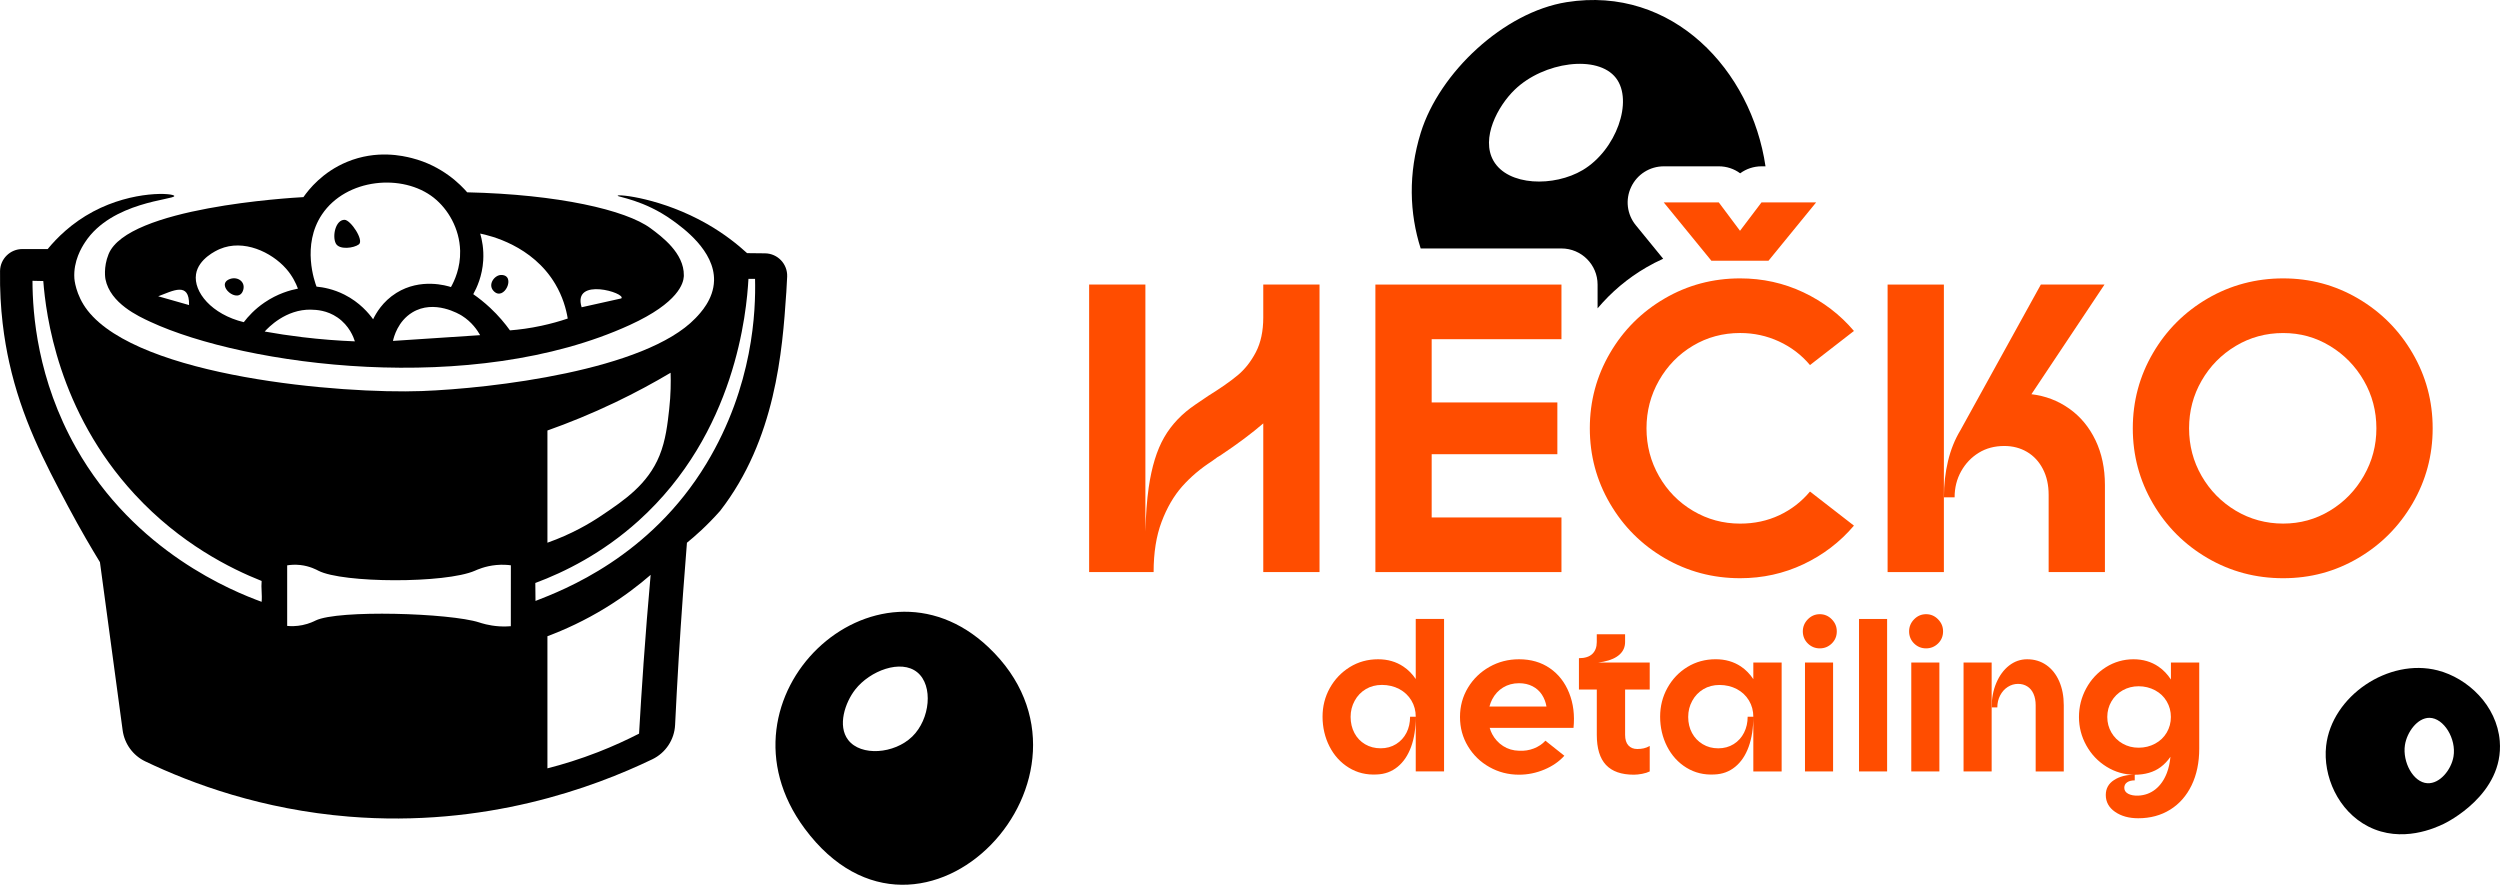 <?xml version="1.0" encoding="UTF-8"?>
<svg id="Layer_2" data-name="Layer 2" xmlns="http://www.w3.org/2000/svg" viewBox="0 0 1133.57 401.19">
  <defs>
    <style>
      .cls-1 {
        fill: #ff4d00;
      }
    </style>
  </defs>
  <g id="Layer_1-2" data-name="Layer 1">
    <g>
      <g>
        <path d="M356.52,132.83c.13-1.97.28-4.46.4-7.38.24-5.72-4.29-10.51-10.02-10.58l-8.15-.09c-4.15-3.79-10.16-8.67-18.11-13.22-20.42-11.69-40.37-13.61-40.59-12.83-.17.61,11.93,1.86,24.84,11.15,4.79,3.45,19.2,13.81,18.88,27.33-.2,8.56-6.23,14.79-8.51,17.16-22.74,23.6-92.17,31.76-124.05,32.95-36.24,1.35-127.85-6.3-151.47-36.51-5.58-7.14-6.02-14.55-6.02-14.55-.52-7.97,3.38-14.17,4.79-16.33,12.03-18.55,40.82-19.34,40.52-21.06-.24-1.36-18.57-2.63-36.78,7.06-9.82,5.23-16.49,11.99-20.63,17h-11.47C4.63,112.92.1,117.36.02,122.89c-.25,17.52,1.98,31.6,4.17,41.47,5.61,25.22,15.71,44.67,26.7,65.3,5.71,10.72,10.84,19.37,14.43,25.25,3.43,25.41,6.86,50.81,10.29,76.22.83,6.12,4.67,11.42,10.24,14.09,21.44,10.25,53,21.85,92.4,25.06,61.84,5.04,110.9-13.2,137.53-26,6.04-2.9,10.01-8.9,10.33-15.59.95-19.68,2.15-39.63,3.62-59.85.55-7.63,1.14-15.21,1.75-22.75,3.56-2.89,9.11-7.72,15.05-14.45,25.11-32.37,28.23-72.41,29.98-98.81ZM248.22,195.2c9.53-3.38,19.86-7.55,30.73-12.75,9.2-4.4,17.57-8.95,25.12-13.43.14,4.07.11,9.74-.63,16.45-.74,6.69-1.56,14.12-4.4,21.09-5.34,13.11-15.93,20.23-26.48,27.32-5.27,3.54-13.4,8.32-24.34,12.2v-50.88ZM118.63,272.88c-12.93-4.73-57.46-22.53-84.13-69.78-17.56-31.09-19.74-60.72-19.77-75.78,1.63.04,3.27.07,4.9.11,1.17,15.05,6.58,58.95,41.44,96.7,20.72,22.44,43.57,33.74,57.56,39.29-.29,3.15.29,6.31,0,9.46ZM231.63,283.94c-1.22.1-3.07.19-5.31.05-4.73-.31-8.17-1.48-9.03-1.76-13.22-4.27-64.02-5.85-74.21-.86-.53.26-2.75,1.42-5.95,2.07-2.78.57-5.19.52-6.92.37,0-4.58.01-9.15,0-13.73,0-4.63-.02-9.26,0-13.73,1.35-.22,3.45-.43,5.98-.15,4.35.49,7.42,2.19,8.17,2.58,10.96,5.67,57.65,5.84,70.98,0,.92-.4,4.58-2.11,9.68-2.58,2.87-.27,5.22-.06,6.62.13,0,4.6,0,9.2-.02,27.61ZM291.76,301.46c-.74,10.51-1.41,20.91-1.99,31.19-5.54,2.84-11.76,5.71-18.64,8.39-8.21,3.2-15.93,5.57-22.91,7.35v-59.91c7.71-2.89,16.83-7.01,26.5-12.95,8.09-4.97,14.84-10.13,20.3-14.87-1.2,13.38-2.29,26.97-3.27,40.78ZM320.36,210.11c-25.62,42.49-64.95,57.46-77.55,62.37l-.08-8.14c13.17-4.91,30.35-13.35,46.82-28.21,44.12-39.8,48.99-94.8,49.82-109.69h2.99c.36,14.26-.73,48.39-22,83.67Z"/>
        <g>
          <path d="M162.72,110.81c2.46-1.88-3.79-11.14-6.49-11.14-4.11,0-5.63,7.37-4,10.66,1.54,3.13,8.29,2.16,10.49.48Z"/>
          <path d="M227.22,124.68c-2.96.02-6.13,4.24-3.5,7.16,4.76,5.29,10.6-7.21,3.5-7.16Z"/>
          <path d="M110.32,131.34c.96-3.61-2.54-6.02-5.93-4.88-7.37,2.49,4,12.16,5.93,4.88Z"/>
          <path d="M47.81,126.57c2.17,11,14.98,16.85,20.39,19.36,42.93,19.91,146.18,34.01,217.39,1.42,22.28-10.19,24.28-19.1,24.46-21.94.01-.23.02-.43.02-.53.15-10.12-10.04-17.65-15.11-21.4-11.14-8.23-41.85-15.35-83.12-16.28-2.96-3.4-11.23-11.99-25.07-15.51-4.02-1.02-15.97-3.87-29.44,1.72-11.09,4.6-17.3,12.46-19.75,15.97-5.98.32-79.71,4.66-88.34,25.84-2.47,6.06-1.43,11.35-1.43,11.35ZM281.72,135.31l-17.99,4.01c-4.35-13.97,20.45-6.39,17.99-4.01ZM217.75,105.91c4.44.91,23.64,5.37,34.02,22.86,3.38,5.7,4.93,11.27,5.66,15.66-3.54,1.2-7.54,2.34-11.96,3.29-5.2,1.12-10,1.75-14.24,2.08-2.23-3.11-5.18-6.67-8.99-10.23-2.66-2.48-5.26-4.52-7.65-6.18,1.61-2.88,4.08-8.21,4.52-15.31.31-5.14-.55-9.37-1.37-12.17ZM217.72,151.97c-13.18.87-26.36,1.74-39.54,2.61.42-1.87,2.23-8.9,8.73-12.89,9.99-6.12,21.46.8,22.49,1.44,4.56,2.85,7.08,6.65,8.31,8.84ZM196.74,89.71c6.37,5.06,11.65,13.87,11.9,24.03.19,7.72-2.59,13.61-4.16,16.42-1.85-.6-13.72-4.23-24.76,2.66-6.23,3.89-9.28,9.31-10.54,11.95-1.96-2.73-6.06-7.66-12.98-11.16-5.03-2.54-9.66-3.36-12.68-3.65-.75-1.94-6.9-18.78,2.48-32.74,10.99-16.35,36.59-18.75,50.75-7.51ZM141.14,140.42c2.24.05,7.1.23,11.91,3.55,5.36,3.7,7.28,8.97,7.86,10.81-7.46-.29-15.43-.89-23.84-1.9-5.96-.72-11.65-1.58-17.05-2.55,1.54-1.71,9.51-10.19,21.11-9.93ZM129.72,121.82c2.93,3.32,4.51,6.73,5.37,9.05-3.52.68-9.22,2.26-15.13,6.28-4.46,3.03-7.5,6.41-9.42,8.93-14.6-3.54-22.89-13.72-21.66-21.74,1.08-7.03,9.21-10.75,10.75-11.41,10.78-4.63,23.43,1.35,30.09,8.89ZM85.72,138.32l-13.99-3.98c6.57-2.41,14.22-6.87,13.99,3.98Z"/>
        </g>
      </g>
      <g>
        <g>
          <g>
            <path class="cls-1" d="M641.96,307.92c-1.54-2.27-3.39-4.19-5.63-5.68-3.29-2.21-7.11-3.31-11.46-3.31-4.74,0-9.02,1.19-12.84,3.55-3.82,2.37-6.83,5.53-9.04,9.48-2.21,3.95-3.31,8.3-3.31,13.04s1.05,9.37,3.16,13.48c2.11,4.12,5.04,7.33,8.79,9.63,3.75,2.3,7.97,3.32,12.64,3.06,3.62-.13,6.77-1.28,9.43-3.46,2.67-2.17,4.71-5.19,6.12-9.04,1.41-3.85,2.12-8.41,2.12-13.68h-2.57c0,2.7-.54,5.12-1.63,7.26s-2.65,3.85-4.69,5.13c-2.04,1.28-4.38,1.92-7.01,1.92s-4.99-.61-7.06-1.83c-2.07-1.22-3.69-2.91-4.84-5.09-1.15-2.17-1.73-4.61-1.73-7.31s.61-5.07,1.83-7.31c1.22-2.24,2.9-4,5.04-5.28,2.14-1.28,4.59-1.92,7.36-1.92s5.51.63,7.85,1.88c2.34,1.25,4.16,2.98,5.48,5.18,1.32,2.21,1.97,4.66,1.97,7.36v24.79h12.84v-69.13h-12.84v27.26Z"/>
            <path class="cls-1" d="M702.74,302.98c-3.92-2.7-8.58-4.05-13.97-4.05-4.87,0-9.35,1.15-13.43,3.46-4.08,2.31-7.33,5.45-9.73,9.43-2.4,3.98-3.61,8.41-3.61,13.28s1.2,9.3,3.61,13.28c2.4,3.99,5.64,7.13,9.73,9.43,4.08,2.3,8.56,3.46,13.43,3.46,3.95,0,7.77-.78,11.46-2.32,3.69-1.55,6.72-3.64,9.09-6.27l-8.59-6.82c-1.38,1.52-3.13,2.68-5.23,3.51-2.11.82-4.34,1.17-6.71,1.04-2.7-.06-5.1-.77-7.21-2.12-2.11-1.35-3.77-3.16-4.99-5.43-.48-.89-.83-1.83-1.12-2.81h38c.59-5.79-.07-11.08-1.98-15.85-1.91-4.77-4.82-8.51-8.74-11.21ZM675.36,320.36c.3-1.12.69-2.2,1.21-3.21,1.22-2.34,2.88-4.15,4.99-5.43,2.11-1.28,4.51-1.93,7.21-1.93,2.3,0,4.34.46,6.12,1.38,1.78.92,3.19,2.19,4.25,3.8,1.05,1.61,1.74,3.41,2.07,5.38h-25.85Z"/>
            <path class="cls-1" d="M727.13,300.02c3.19-.66,5.61-1.74,7.26-3.26,1.65-1.51,2.47-3.39,2.47-5.63v-3.55h-12.84v3.55c0,2.31-.68,4.1-2.02,5.38-1.35,1.28-3.37,1.93-6.07,1.93v14.22h8.1v20.54c0,6.12,1.38,10.66,4.15,13.63,2.77,2.96,6.98,4.44,12.64,4.44,1.12,0,2.37-.13,3.75-.39,1.38-.26,2.53-.63,3.46-1.09v-11.55c-.92.53-1.83.89-2.72,1.08-.89.2-1.86.3-2.91.3-1.71,0-3.06-.54-4.05-1.63s-1.48-2.68-1.48-4.79v-20.54h11.16v-12.25h-23.38c.87-.1,1.7-.23,2.49-.39Z"/>
            <path class="cls-1" d="M795.03,307.97c-1.56-2.34-3.43-4.29-5.68-5.79-3.26-2.17-7.06-3.26-11.41-3.26-4.74,0-9.02,1.17-12.84,3.51-3.82,2.34-6.83,5.5-9.04,9.48-2.21,3.98-3.31,8.35-3.31,13.09s1.05,9.37,3.16,13.48c2.11,4.12,5.04,7.33,8.79,9.63,3.75,2.3,7.97,3.32,12.64,3.06,3.62-.13,6.77-1.28,9.43-3.46,2.67-2.17,4.71-5.2,6.12-9.09,1.41-3.89,2.12-8.43,2.12-13.63h-2.57c0,2.63-.54,5.04-1.63,7.21-1.09,2.17-2.65,3.9-4.69,5.19-2.04,1.28-4.38,1.92-7.01,1.92s-4.99-.62-7.06-1.88c-2.07-1.25-3.69-2.94-4.84-5.08-1.15-2.14-1.73-4.56-1.73-7.26s.61-5.07,1.83-7.31c1.22-2.24,2.9-4,5.04-5.28,2.14-1.28,4.59-1.92,7.36-1.92s5.51.63,7.85,1.88c2.34,1.25,4.16,2.98,5.48,5.18,1.32,2.21,1.97,4.66,1.97,7.36v24.79h12.84v-49.38h-12.84v7.56Z"/>
            <path class="cls-1" d="M825.15,278.49c-2.11,0-3.92.78-5.43,2.32-1.51,1.55-2.27,3.38-2.27,5.48s.76,4,2.27,5.48,3.32,2.22,5.43,2.22,3.92-.74,5.43-2.22c1.51-1.48,2.27-3.31,2.27-5.48s-.76-3.93-2.27-5.48c-1.51-1.55-3.33-2.32-5.43-2.32Z"/>
            <rect class="cls-1" x="818.43" y="300.41" width="12.74" height="49.38"/>
            <rect class="cls-1" x="842.93" y="280.66" width="12.74" height="69.13"/>
            <rect class="cls-1" x="866.63" y="300.41" width="12.74" height="49.38"/>
            <path class="cls-1" d="M873.34,278.49c-2.11,0-3.92.78-5.43,2.32-1.51,1.55-2.27,3.38-2.27,5.48s.76,4,2.27,5.48,3.32,2.22,5.43,2.22,3.92-.74,5.43-2.22c1.51-1.48,2.27-3.31,2.27-5.48s-.76-3.93-2.27-5.48c-1.51-1.55-3.33-2.32-5.43-2.32Z"/>
            <polygon class="cls-1" points="890.33 300.41 890.33 349.79 903.07 349.79 903.07 320.75 903.07 300.41 890.33 300.41"/>
            <path class="cls-1" d="M927.86,301.55c-2.5-1.74-5.4-2.62-8.69-2.62-3.03,0-5.76.96-8.2,2.86-2.44,1.91-4.36,4.53-5.78,7.85-1.42,3.33-2.12,7.03-2.12,11.11h2.57c0-1.97.43-3.79,1.28-5.43.86-1.64,2.01-2.93,3.46-3.85s3-1.38,4.64-1.38,2.98.38,4.2,1.14c1.22.76,2.16,1.88,2.82,3.36.66,1.48.99,3.21.99,5.18v30.02h12.74v-30.02c0-4.08-.69-7.7-2.07-10.86-1.38-3.16-3.33-5.61-5.83-7.36Z"/>
            <path class="cls-1" d="M984.34,308.09c-1.52-2.32-3.36-4.28-5.58-5.8-3.26-2.24-7.06-3.36-11.41-3.36s-8.71,1.2-12.49,3.61c-3.79,2.4-6.77,5.61-8.94,9.63-2.17,4.02-3.26,8.33-3.26,12.94s1.12,8.92,3.36,12.94c2.24,4.02,5.3,7.23,9.18,9.63,3.88,2.4,8.13,3.61,12.74,3.61s8.66-1.15,11.75-3.46c1.74-1.3,3.21-2.88,4.45-4.68-.26,2.69-.79,5.15-1.63,7.34-1.22,3.16-2.95,5.63-5.18,7.41-2.24,1.78-4.84,2.73-7.8,2.86-1.84.06-3.36-.22-4.54-.84-1.18-.63-1.78-1.53-1.78-2.72,0-1.06.43-1.88,1.28-2.47.85-.59,2.01-.89,3.46-.89v-2.57c-3.75,0-6.88.8-9.38,2.42-2.5,1.61-3.75,3.87-3.75,6.77,0,3.16,1.4,5.71,4.2,7.65,2.8,1.94,6.3,2.91,10.52,2.91,5.46,0,10.29-1.3,14.47-3.9,4.18-2.6,7.42-6.29,9.73-11.06,2.3-4.77,3.46-10.32,3.46-16.64v-39.01h-12.84v7.68ZM977.18,337.2c-2.27,1.22-4.76,1.83-7.46,1.83s-5.04-.61-7.21-1.83c-2.17-1.22-3.89-2.9-5.13-5.04-1.25-2.14-1.88-4.49-1.88-7.06s.63-4.92,1.88-7.06c1.25-2.14,2.96-3.82,5.13-5.04,2.17-1.22,4.58-1.83,7.21-1.83s5.19.61,7.46,1.83c2.27,1.22,4.03,2.9,5.28,5.04,1.25,2.14,1.88,4.49,1.88,7.06s-.63,4.92-1.88,7.06c-1.25,2.14-3.01,3.82-5.28,5.04Z"/>
          </g>
          <g>
            <g>
              <path class="cls-1" d="M598.31,259.4v-130.37h-25.51v14.9c0,6.21-1.12,11.45-3.35,15.74-2.23,4.28-5,7.79-8.29,10.52-3.29,2.73-7.73,5.84-13.32,9.31l-5.77,3.91c-6.08,4.1-10.8,9.03-14.15,14.81-3.35,5.77-5.71,13.41-7.08,22.91-.79,5.51-1.28,12.15-1.49,19.85v-111.95h-25.51v130.37h29.24c0-8.81,1.21-16.42,3.63-22.81,2.42-6.4,5.52-11.73,9.31-16.02,3.79-4.28,8.29-8.1,13.5-11.46,1.98-1.49,3.35-2.42,4.1-2.79,7.62-5.08,13.98-9.85,19.18-14.34v67.42h25.51Z"/>
              <polygon class="cls-1" points="708.01 234.63 649.16 234.63 649.16 205.95 706.15 205.95 706.15 182.48 649.16 182.48 649.16 153.8 708.01 153.8 708.01 129.03 623.64 129.03 623.64 259.4 708.01 259.4 708.01 234.63"/>
              <path class="cls-1" d="M820.69,222.89c-3.85,4.6-8.47,8.17-13.87,10.71-5.4,2.55-11.33,3.82-17.79,3.82-7.7,0-14.81-1.92-21.32-5.77-6.52-3.85-11.67-9.09-15.46-15.74-3.79-6.64-5.68-13.87-5.68-21.7s1.89-15.05,5.68-21.7c3.79-6.64,8.91-11.89,15.37-15.74,6.45-3.85,13.59-5.77,21.42-5.77,6.21,0,12.07,1.27,17.6,3.82,5.52,2.55,10.21,6.12,14.06,10.71l19.93-15.46c-6.33-7.45-13.97-13.28-22.91-17.51-8.94-4.22-18.5-6.33-28.68-6.33-12.42,0-23.84,3.05-34.27,9.13-10.43,6.09-18.69,14.34-24.77,24.77-6.09,10.43-9.13,21.79-9.13,34.08s3.04,23.65,9.13,34.08c6.08,10.43,14.34,18.69,24.77,24.77,10.43,6.08,21.85,9.12,34.27,9.12,10.18,0,19.74-2.11,28.68-6.33,8.94-4.22,16.58-10.06,22.91-17.51l-19.93-15.46Z"/>
              <polygon class="cls-1" points="801.88 118.23 823.48 91.78 798.71 91.78 788.97 104.65 779.35 91.78 754.39 91.78 775.99 118.23 801.88 118.23"/>
              <polygon class="cls-1" points="855.89 129.03 855.89 259.4 881.41 259.4 881.41 225.5 881.41 129.03 855.89 129.03"/>
              <path class="cls-1" d="M897.24,205.29c3.35-2.05,7.2-3.07,11.55-3.07,3.85,0,7.29.9,10.34,2.7,3.04,1.8,5.43,4.38,7.17,7.73,1.74,3.35,2.61,7.26,2.61,11.73v35.01h25.52v-39.48c0-7.57-1.43-14.34-4.28-20.3-2.86-5.96-6.83-10.74-11.92-14.34-5.09-3.6-10.8-5.77-17.13-6.52l33.15-49.73h-28.87l-36.5,66.12c-2.48,4.1-4.35,8.72-5.59,13.87-1.24,5.15-1.86,10.65-1.86,16.48h4.84c0-4.35.99-8.29,2.98-11.83,1.98-3.54,4.66-6.33,8.01-8.38Z"/>
              <path class="cls-1" d="M1093.91,160.13c-6.08-10.43-14.31-18.68-24.68-24.77-10.37-6.08-21.7-9.13-33.99-9.13s-23.84,3.05-34.27,9.13c-10.43,6.09-18.69,14.34-24.77,24.77-6.09,10.43-9.13,21.79-9.13,34.08s3.04,23.65,9.13,34.08c6.08,10.43,14.34,18.69,24.77,24.77s21.85,9.12,34.27,9.12,23.62-3.04,33.99-9.12c10.37-6.08,18.59-14.34,24.68-24.77,6.08-10.43,9.13-21.79,9.13-34.08s-3.04-23.65-9.13-34.08ZM1071.84,215.72c-3.79,6.65-8.91,11.92-15.37,15.83-6.46,3.91-13.53,5.86-21.23,5.86s-14.99-1.96-21.51-5.86c-6.52-3.91-11.67-9.16-15.46-15.74-3.79-6.58-5.68-13.78-5.68-21.6s1.89-15.02,5.68-21.6c3.79-6.58,8.94-11.83,15.46-15.74,6.52-3.91,13.69-5.86,21.51-5.86s14.77,1.95,21.23,5.86c6.46,3.91,11.58,9.16,15.37,15.74,3.79,6.58,5.68,13.78,5.68,21.6s-1.89,14.87-5.68,21.51Z"/>
            </g>
            <path d="M710.33.98c-28.49,4.56-57.65,31.92-66.11,59.18-5.76,18.55-5.13,36.54-.05,52.5h63.85c9.03,0,16.37,7.34,16.37,16.37v10.78c6.22-7.37,13.59-13.62,22.13-18.58,2.48-1.45,5.02-2.73,7.61-3.9l-12.41-15.2c-4.01-4.88-4.83-11.65-2.1-17.35,2.7-5.73,8.46-9.36,14.79-9.36h24.94c3.55,0,6.93,1.12,9.69,3.17,2.78-2.05,6.17-3.17,9.69-3.17h1.8c-6.38-43.44-42.02-82.1-90.18-74.44ZM717.67,77.1c-13.04,7.75-33.92,7.29-40.49-4.2-5.81-10.18,1.88-24.75,9.66-32.25,13.07-12.63,37.6-16.04,45.89-5.27,7.97,10.34.16,32.63-15.06,41.72Z"/>
          </g>
        </g>
        <path d="M1105.35,303.98c-22.32-5.77-48.11,11.67-50.62,34.24-1.51,13.56,5.33,29.5,19.14,36.55,15.23,7.77,30.62.48,34.12-1.17,1.42-.67,27.43-13.49,25.47-37.59-1.32-16.19-14.54-28.52-28.11-32.03ZM1100.67,355.14c-6.53-.37-11.36-9.7-10.21-17.29.9-5.88,5.65-12.41,11.12-12.37,6.55.06,12.25,9.55,10.91,17.54-1.01,6.01-6.2,12.43-11.82,12.11Z"/>
        <path d="M448.22,293.49c-51.29-48.58-127.54,22.65-83.36,82.2,53.14,71.64,144.24-24.54,83.36-82.2ZM413.59,334.02c-8.1,7.85-23.23,9.02-29.01,1.49-4.94-6.42-1.4-16.97,3.21-22.86,6.66-8.52,20.72-13.89,28.14-7.8,7.32,6,5.87,21.23-2.34,29.18Z"/>
      </g>
    </g>
  </g>
</svg>